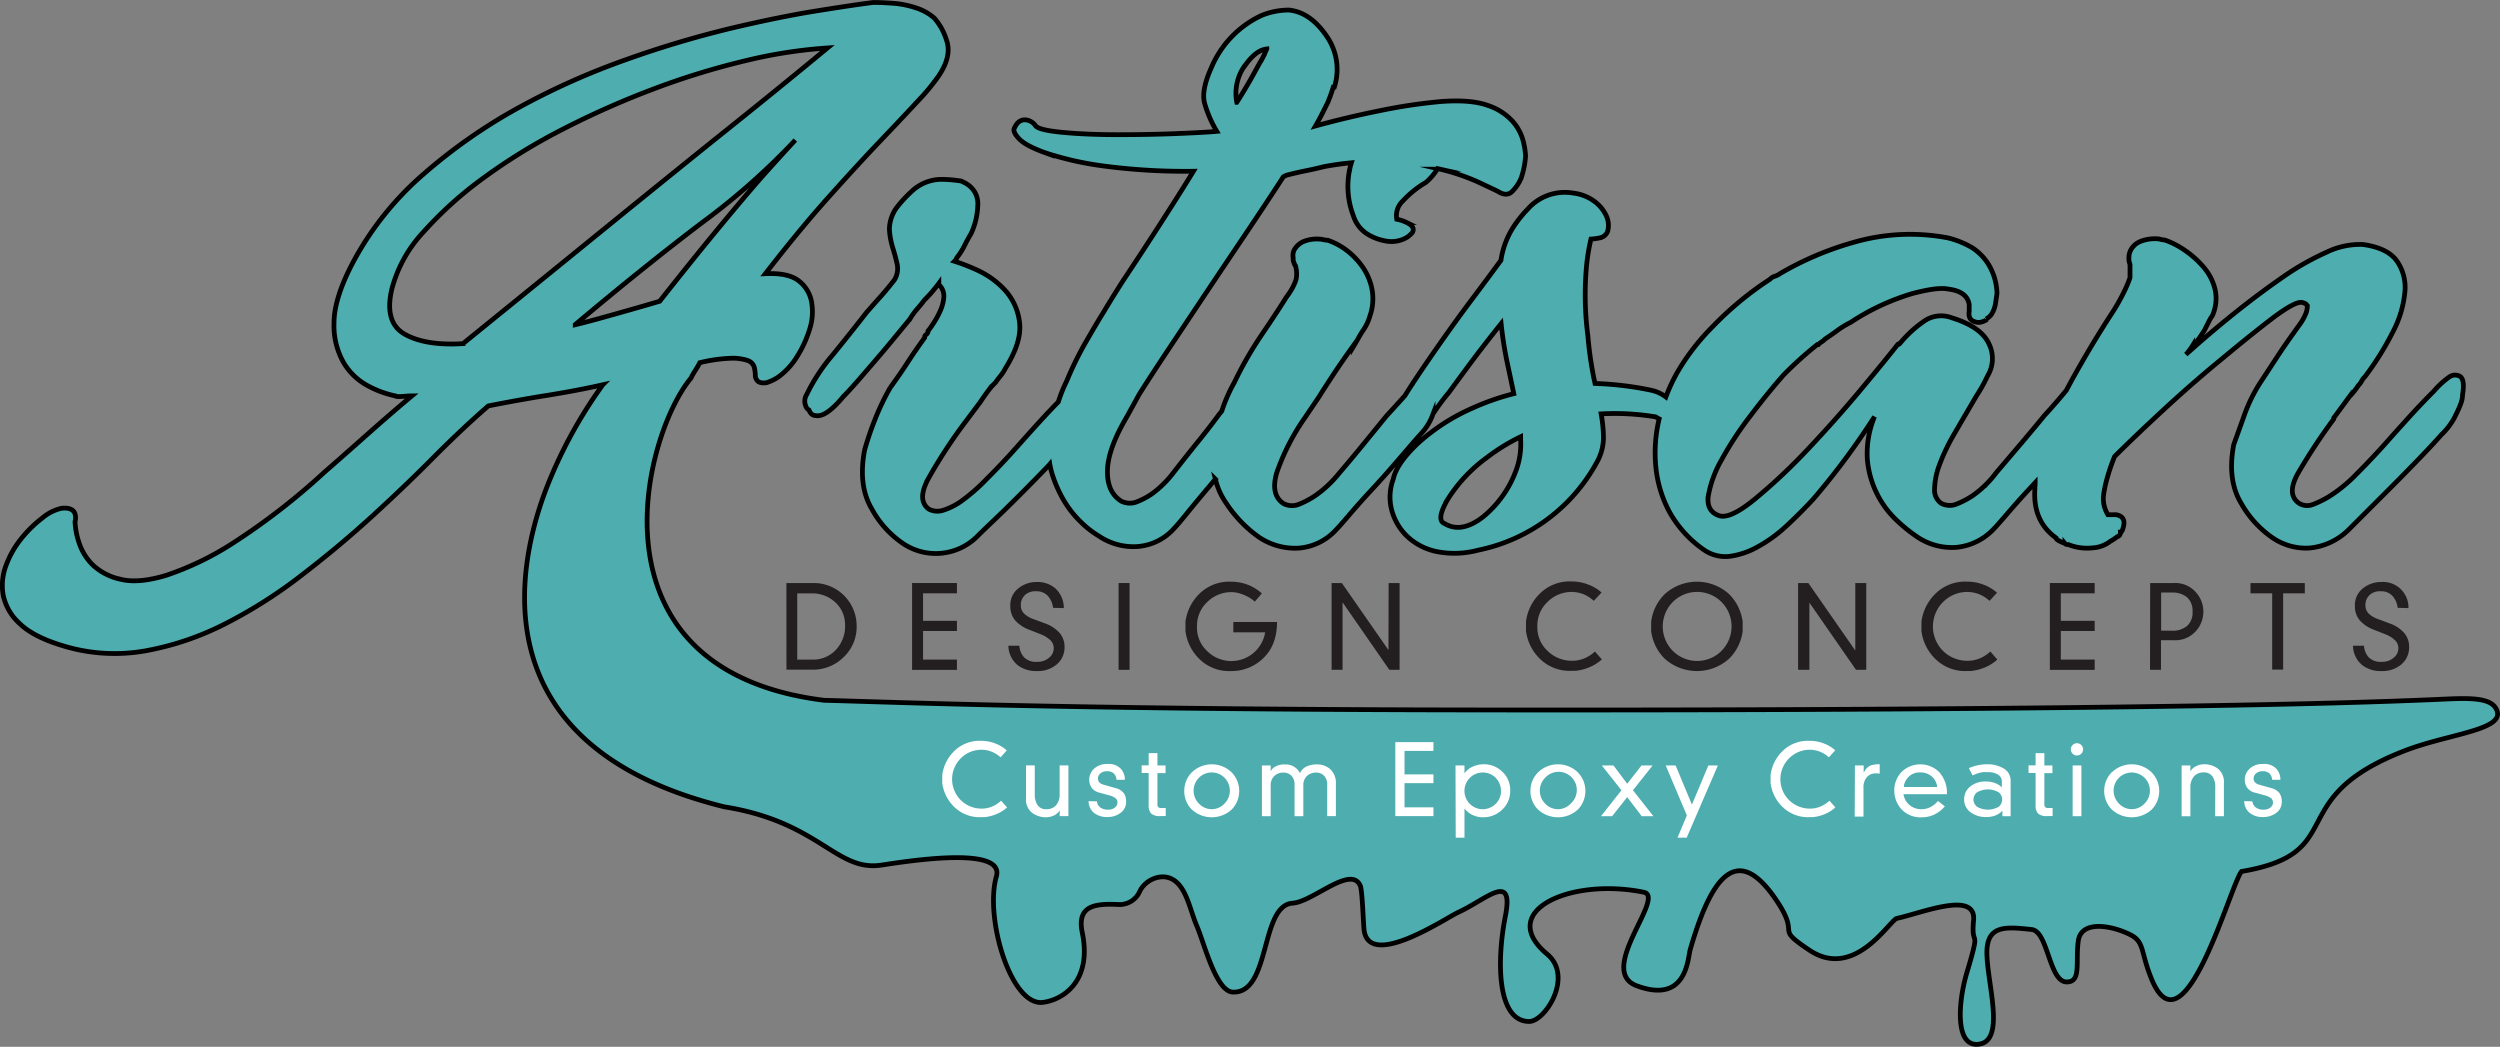 <?xml version="1.0" encoding="UTF-8"?>
<svg xmlns="http://www.w3.org/2000/svg" id="Layer_1" data-name="Layer 1" viewBox="0 0 524.54 219.63">
  <rect x="0" y="0" width="524.54" height="219.63" fill="#808080" stroke="none"/>
  <defs>
    <style>.cls-1{fill:#231f20;}.cls-2{fill:#4eadaf;}.cls-3{fill:none;stroke:#000;stroke-miterlimit:10;}.cls-4{fill:#fff;}</style>
  </defs>
  <title>ADC_-_Logo_Design (10)</title>
  <g id="design_concepts" data-name="design concepts">
    <path class="cls-1" d="M262.73,362.94h6a9,9,0,0,1,8.74,9,8.73,8.73,0,0,1-2.72,6.54,9.12,9.12,0,0,1-6.6,2.64h-5.41ZM268.12,379a6.47,6.47,0,0,0,5-2.06,7.15,7.15,0,0,0,1.92-5.08,6.35,6.35,0,0,0-2-4.83,7.11,7.11,0,0,0-5-1.92H265V379Z" transform="translate(-97.73 -240.61)"></path>
    <path class="cls-1" d="M289.1,362.94h9.41v2.16H291.4v5.77h7.11V373H291.4v6h7.11v2.16H289.1Z" transform="translate(-97.73 -240.61)"></path>
    <path class="cls-1" d="M318.68,368.14a4.51,4.51,0,0,0-1.14-2.55,3.16,3.16,0,0,0-2.36-.92,3.25,3.25,0,0,0-2.25.66,3,3,0,0,0-.93,1.45,3,3,0,0,0-.08.43c0,.14,0,.28,0,.4a2.39,2.39,0,0,0,.66,1.72,5.33,5.33,0,0,0,2,1.18l2.3.86a7.49,7.49,0,0,1,3.21,2.08,4.48,4.48,0,0,1,1,2.91,4.64,4.64,0,0,1-1.61,3.63,6.14,6.14,0,0,1-4.24,1.42,6.28,6.28,0,0,1-4.09-1.32,5.47,5.47,0,0,1-1.85-4h2.3a4.13,4.13,0,0,0,1,2.44,3.54,3.54,0,0,0,2.76.94,3.63,3.63,0,0,0,2.46-.84,2.56,2.56,0,0,0,1-2,2.31,2.31,0,0,0-.79-1.77,6.47,6.47,0,0,0-2-1.2l-2.32-.91a7.27,7.27,0,0,1-3-2,4.55,4.55,0,0,1-1-3,4.45,4.45,0,0,1,1.68-3.69,6.06,6.06,0,0,1,3.93-1.34,5.72,5.72,0,0,1,3.85,1.35,5.63,5.63,0,0,1,1.77,4.13Z" transform="translate(-97.73 -240.61)"></path>
    <path class="cls-1" d="M332.43,362.94h2.3v18.21h-2.3Z" transform="translate(-97.73 -240.61)"></path>
    <path class="cls-1" d="M356.5,371.11h9.17c0,3.28-1,5.81-2.89,7.61a9.54,9.54,0,0,1-6.71,2.69,8.89,8.89,0,0,1-6.77-2.61,9.91,9.91,0,0,1-2.84-5.77,4,4,0,0,1,0-.49c0-.17,0-.33,0-.49s0-.33,0-.5a4,4,0,0,1,0-.49,10,10,0,0,1,2.84-5.78,8.86,8.86,0,0,1,6.77-2.62,10.11,10.11,0,0,1,3.21.54,9.65,9.65,0,0,1,3.2,1.92L361,366.85a6.36,6.36,0,0,0-1.4-1,7.94,7.94,0,0,0-1.54-.66,6.32,6.32,0,0,0-1-.25,5.78,5.78,0,0,0-1-.09,7.13,7.13,0,0,0-5,2.05,6.79,6.79,0,0,0-2.18,5.19,6.69,6.69,0,0,0,2.21,5.2,7.19,7.19,0,0,0,12.09-4H356.5Z" transform="translate(-97.73 -240.61)"></path>
    <path class="cls-1" d="M389.09,362.94h2.3v18.21h-2.15l-9.77-14.09h-.05v14.09h-2.3V362.94h2.15L389.05,377h0Z" transform="translate(-97.73 -240.61)"></path>
    <path class="cls-1" d="M432.13,366.68A7.11,7.11,0,0,0,430,365.3a6.82,6.82,0,0,0-2.53-.49,7.15,7.15,0,0,0-5,2.05,6.82,6.82,0,0,0-2.18,5.19,6.7,6.7,0,0,0,2.22,5.2,7.2,7.2,0,0,0,5,2,6.69,6.69,0,0,0,2.71-.53,7.84,7.84,0,0,0,2.15-1.41l1.46,1.65a9,9,0,0,1-2.55,1.62,10.07,10.07,0,0,1-3,.78h-.77a8.9,8.9,0,0,1-6.77-2.61,9.83,9.83,0,0,1-2.83-5.77c0-.16,0-.33,0-.49s0-.33,0-.49,0-.33,0-.5,0-.33,0-.49a9.92,9.92,0,0,1,2.83-5.78,8.87,8.87,0,0,1,6.77-2.62,9.36,9.36,0,0,1,3.48.66,8.72,8.72,0,0,1,2.77,1.66Z" transform="translate(-97.73 -240.61)"></path>
    <path class="cls-1" d="M444.17,371.55c0-.16,0-.33,0-.49a9.92,9.92,0,0,1,2.83-5.78,10.06,10.06,0,0,1,13.54,0,10,10,0,0,1,2.83,5.78c0,.16,0,.33,0,.49s0,.34,0,.5,0,.32,0,.49,0,.33,0,.49a9.89,9.89,0,0,1-2.83,5.77,10.09,10.09,0,0,1-13.54,0,9.83,9.83,0,0,1-2.83-5.77c0-.16,0-.33,0-.49s0-.33,0-.49S444.16,371.72,444.17,371.55Zm4.65,5.73a7.23,7.23,0,0,0,10,0,7.28,7.28,0,0,0,0-10.47,7.23,7.23,0,0,0-10,0,7.28,7.28,0,0,0,0,10.47Z" transform="translate(-97.73 -240.61)"></path>
    <path class="cls-1" d="M487,362.94h2.3v18.21h-2.15l-9.78-14.09h0v14.09H475V362.94h2.15L486.93,377H487Z" transform="translate(-97.73 -240.61)"></path>
    <path class="cls-1" d="M515.17,366.68A7.16,7.16,0,0,0,513,365.3a6.73,6.73,0,0,0-2.52-.49,7.15,7.15,0,0,0-5,2.05,7.25,7.25,0,0,0,0,10.39,7.22,7.22,0,0,0,5,2,6.64,6.64,0,0,0,2.7-.53,7.74,7.74,0,0,0,2.16-1.41L516.8,379a9,9,0,0,1-2.55,1.62,10.06,10.06,0,0,1-3,.78h-.76a8.89,8.89,0,0,1-6.77-2.61,9.91,9.91,0,0,1-2.84-5.77l0-.49c0-.17,0-.33,0-.49s0-.33,0-.5l0-.49a10,10,0,0,1,2.84-5.78,8.86,8.86,0,0,1,6.77-2.62,9.36,9.36,0,0,1,3.48.66,8.83,8.83,0,0,1,2.77,1.66Z" transform="translate(-97.73 -240.61)"></path>
    <path class="cls-1" d="M527.82,362.94h9.41v2.16h-7.11v5.77h7.11V373h-7.11v6h7.11v2.16h-9.41Z" transform="translate(-97.73 -240.61)"></path>
    <path class="cls-1" d="M548.87,362.94h5a5.72,5.72,0,0,1,4.53,1.87,6.07,6.07,0,0,1,0,8.28,5.74,5.74,0,0,1-4.53,1.85h-2.73v6.21h-2.3Zm4.55,10a4.68,4.68,0,0,0,3.2-1,3.75,3.75,0,0,0,1.14-3,3.79,3.79,0,0,0-1.14-3,4.68,4.68,0,0,0-3.2-1h-2.25v8Z" transform="translate(-97.73 -240.61)"></path>
    <path class="cls-1" d="M574.47,365.1h-4.55v-2.16h11.4v2.16h-4.55v16h-2.3Z" transform="translate(-97.73 -240.61)"></path>
    <path class="cls-1" d="M600.8,368.14a4.51,4.51,0,0,0-1.14-2.55,3.17,3.17,0,0,0-2.36-.92,3.25,3.25,0,0,0-2.25.66,3.11,3.11,0,0,0-.94,1.45c0,.14-.05.28-.07.43s0,.28,0,.4a2.39,2.39,0,0,0,.66,1.72,5.33,5.33,0,0,0,2,1.18l2.3.86a7.39,7.39,0,0,1,3.2,2.08,4.43,4.43,0,0,1,1,2.91,4.64,4.64,0,0,1-1.6,3.63,6.14,6.14,0,0,1-4.24,1.42,6.28,6.28,0,0,1-4.09-1.32,5.44,5.44,0,0,1-1.85-4h2.3a4.18,4.18,0,0,0,1,2.44,3.57,3.57,0,0,0,2.77.94,3.63,3.63,0,0,0,2.46-.84,2.59,2.59,0,0,0,1-2,2.29,2.29,0,0,0-.8-1.77,6.31,6.31,0,0,0-2-1.2l-2.32-.91a7.31,7.31,0,0,1-3-2,4.54,4.54,0,0,1-1-3,4.47,4.47,0,0,1,1.67-3.69,6.08,6.08,0,0,1,3.93-1.34,5.33,5.33,0,0,1,5.63,5.48Z" transform="translate(-97.73 -240.61)"></path>
  </g>
  <path id="rtistan_Outline_FINAL" data-name="rtistan Outline FINAL" class="cls-2" d="M613.86,319.57a2.07,2.07,0,0,0-2.21.12,18.1,18.1,0,0,0-3.27,3c-1.55,1.55-3.19,3.26-4.9,5.13q-2.33,2.56-5.13,5.71c-1.86,2.1-3.89,4.24-6.06,6.42a31.27,31.27,0,0,1-5.6,4.66,20.58,20.58,0,0,1-3.73,1.87,3.26,3.26,0,0,1-2.8-.24q-2.8-1.86-.23-6.41a126.13,126.13,0,0,1,7.46-11.31v-.23l3.27-4.44a12.36,12.36,0,0,0,.93-1.05,15.76,15.76,0,0,0,.93-1.28,3.78,3.78,0,0,0,.7-.93,3.54,3.54,0,0,1,.7-.93,61.07,61.07,0,0,0,5.83-9.33,22.38,22.38,0,0,0,2.57-8.52,9.7,9.7,0,0,0-1.75-6.53c-1.32-1.78-3.7-2.91-7.11-3.38h-.24a16.09,16.09,0,0,0-7.34,1.63,55.44,55.44,0,0,0-9.22,5.25c-3.26,2.26-6.65,4.78-10.14,7.58s-6.88,5.68-10.15,8.63a13.39,13.39,0,0,0,1.4-1.87v.24c.62-.78,1.13-1.44,1.52-2s.73-1.05,1-1.52l.82-1.63a10.62,10.62,0,0,1,.82-1.4,8.75,8.75,0,0,0,.58-5.37,11.09,11.09,0,0,0-2.33-4.66,19.74,19.74,0,0,0-4-3.62,17.31,17.31,0,0,0-4.31-2.21,2.57,2.57,0,0,1-.82-.12,2.47,2.47,0,0,0-.81-.12,8.06,8.06,0,0,0-3.5.59,4,4,0,0,0-1.63,1.28,3.38,3.38,0,0,0-.7,2.1,3.19,3.19,0,0,0,.23,1.4v2.8a27.2,27.2,0,0,1-1.4,3.26,42.34,42.34,0,0,1-2.1,3.73q-4.44,6.78-8.63,14.35c-.42.76-.82,1.52-1.22,2.27-1.38,1.7-2.92,3.46-4.61,5.31q-2.1,2.56-4.67,5.6c-1.71,2-3.49,4.12-5.36,6.29a22,22,0,0,1-5,4.9,18.23,18.23,0,0,1-3.62,1.87,3.89,3.89,0,0,1-3-.24,3.38,3.38,0,0,1-1.4-3,15.17,15.17,0,0,1,1-5,40.24,40.24,0,0,1,2.91-6.18c1.25-2.18,4.9-8.4,4.9-8.4a31.39,31.39,0,0,0,1.64-2.8l.7-1.4a7,7,0,0,0,.23-6.76q-1.64-3.49-7.7-5.37a6.29,6.29,0,0,0-6.06.82,24.72,24.72,0,0,0-4.9,4.55c-.16,0-.23,0-.23.11s-.08.12-.24.12q-2.56,3.27-7.81,9.56t-11,12.37a120.29,120.29,0,0,1-11,10.37q-5.24,4.32-7.58,3.62-2.79-.93-2.33-4.2a23.66,23.66,0,0,1,2.8-7.58,71.48,71.48,0,0,1,5.95-9.09q3.62-4.79,7.11-8.75a79.17,79.17,0,0,1,7-6.3h.23a3.51,3.51,0,0,1,.7-.58,3.24,3.24,0,0,0,.7-.58c.93-.62,1.83-1.25,2.68-1.87a18.53,18.53,0,0,1,2.69-1.63A48.83,48.83,0,0,1,499,302.19q5.37-1.4,7.47-.93,4,.47,4.43,3.26v1.4q-.24,1.63.93,2.1a2.54,2.54,0,0,0,1.17.24,3.67,3.67,0,0,0,1.4-.47v-.23a3,3,0,0,0,1.4-1.4,6,6,0,0,0,.58-1.64c.08-.46.19-1.24.35-2.33a12.47,12.47,0,0,0-1.75-6.06,11.36,11.36,0,0,0-3.38-3.5,19.09,19.09,0,0,0-5.13-2.1,42.49,42.49,0,0,0-19.83.93A65.78,65.78,0,0,0,471.24,298a4,4,0,0,1-1.17.59,2.07,2.07,0,0,0-.93.58l-1.4.93a69.32,69.32,0,0,0-10.84,9.22,46.88,46.88,0,0,0-7.12,9.21,35.55,35.55,0,0,0-2.52,5.37,7.9,7.9,0,0,0-3.08-1.41,67.58,67.58,0,0,0-11.79-1.42c-.07-.34-.14-.67-.22-1a78.6,78.6,0,0,1-1.28-9,66.85,66.85,0,0,1-.35-13.88,42.36,42.36,0,0,1,1-6.42,11.27,11.27,0,0,0,1.75-.23,2.19,2.19,0,0,0,1.75-1.4,4.75,4.75,0,0,0-.35-3.38,7.86,7.86,0,0,0-2.57-3,9.27,9.27,0,0,0-4.31-1.64,10.38,10.38,0,0,0-9.56,3.39,24.54,24.54,0,0,0-3.27,4.19,17.84,17.84,0,0,0-2.33,6.53c-1.72,2.34-3.73,5.06-6.07,8.17s-4.58,6.22-6.76,9.33-4.16,6-5.95,8.74c-.5.77-.95,1.48-1.36,2.15q-1.79,2-3.88,4.27L384,333.56q-2.56,3.15-5.36,6.42a23.78,23.78,0,0,1-5,4.66,18.2,18.2,0,0,1-3.61,1.87,3.92,3.92,0,0,1-3-.24c-1.86-1.24-2.33-3.41-1.4-6.53a46.88,46.88,0,0,1,5.84-11.42l3-4.44c.77-1.24,1.78-2.8,3-4.66s2.64-3.89,4.2-6.07v.24c.47-.78.85-1.44,1.16-2s.62-1.05.94-1.52a10.13,10.13,0,0,0,1.4-3,10.76,10.76,0,0,0,.46-5.37,12.28,12.28,0,0,0-1.86-4.66,15.53,15.53,0,0,0-3.38-3.62,14,14,0,0,0-4.09-2.21,3.71,3.71,0,0,1-.93-.12,3.71,3.71,0,0,0-.93-.12,7.27,7.27,0,0,0-3.38.59,4.24,4.24,0,0,0-1.52,1.28,2.53,2.53,0,0,0-.47,2.1,1.78,1.78,0,0,0,.24,1.16.64.64,0,0,0,.23.47,6,6,0,0,1,.23,2.1,4,4,0,0,1-.23,1.17,12.88,12.88,0,0,1-1.87,3.26q-1.86,3-5.13,7.82a77,77,0,0,0-5.83,10.14,32.91,32.91,0,0,0-2.63,6l-.63.78q-1.87,2.56-4.32,5.59t-5,6.3a22.12,22.12,0,0,1-4.67,4.67A15.58,15.58,0,0,1,336,346a4.09,4.09,0,0,1-3-.23q-3-1.86-2.91-6.42t4.08-11.31l2.56-4.66q1.88-3,5.37-8.28l7.69-11.55q4.2-6.3,8.75-13.06T367,277.7a4,4,0,0,1,1.17-.46c1.24-.31,2.45-.59,3.62-.82s2.36-.5,3.61-.82q3-.57,5.87-.84c-.1.32-.2.64-.27,1a17.29,17.29,0,0,0,.7,10.15,7,7,0,0,0,2.8,3.73,10.56,10.56,0,0,0,3.85,1.51,6.38,6.38,0,0,0,3.49-.23,4.86,4.86,0,0,0,2.22-1.52c.47-.77.08-1.47-1.17-2.09a8.1,8.1,0,0,0-2.1-.7,4.2,4.2,0,0,1,1.29-3.85,20.86,20.86,0,0,1,4.78-3.85,11.2,11.2,0,0,0,2.49-2.92l.54.12a43.94,43.94,0,0,1,7.7,2.57q3,1.39,4.43,2.09,1.86,1.17,3,0a8.71,8.71,0,0,0,1.87-2.79,18.14,18.14,0,0,0,.93-4.67,16.14,16.14,0,0,0-.47-3,10.08,10.08,0,0,0-2.21-4.2,12.14,12.14,0,0,0-5.25-3.38c-2.33-.85-5.6-1.13-9.8-.82a113,113,0,0,0-12.59,1.87q-7,1.4-13.76,3.26c.62-1.08,1.12-2,1.51-2.8l1.05-2.09a32.81,32.81,0,0,0,1.17-3.27h.23A12.21,12.21,0,0,0,376,248.08q-3.37-4.89-7.81-5.36a15.16,15.16,0,0,0-5.83,1.16,21.09,21.09,0,0,0-10.5,11c-1.4,3.11-1.86,5.56-1.4,7.34a24.9,24.9,0,0,0,2.57,5.95c-1.71.16-4.55.31-8.51.47s-8.05.23-12.25.23-8-.15-11.43-.47-5.36-.77-5.83-1.4a2.89,2.89,0,0,0-1.63-1.16c-1.24-.31-2.18.23-2.8,1.63q-.46.71.93,2.22c.94,1,2.8,2,5.6,3a66.19,66.19,0,0,0,11.66,2.68,129.63,129.63,0,0,0,19.36,1.17q-2.56,4.2-6.76,10.73t-7.93,12.12c-1.4,2.18-2.8,4.43-4.2,6.77-1.25,2-2.57,4.28-4,6.76a72.82,72.82,0,0,0-3.73,7.7,30,30,0,0,0-1.73,4.32q-1.86,1.89-3.86,4.08-2.34,2.57-5.13,5.71t-6.07,6.41a39.08,39.08,0,0,1-5.36,4.67,13.89,13.89,0,0,1-3.74,1.86,3.86,3.86,0,0,1-3-.23q-2.56-1.86-.11-6.41a106.47,106.47,0,0,1,7.34-11.32l3.5-4.66c.62-.93,1.17-1.71,1.63-2.33a13.5,13.5,0,0,1,1.64-1.87c.31-.46.66-.93,1.05-1.4a9.15,9.15,0,0,0,1.05-1.63q3.49-5.6,2.91-9.68a12,12,0,0,0-3.15-6.76,18.08,18.08,0,0,0-5.71-4.09,41,41,0,0,0-4.78-1.86c.31-.31.46-.54.46-.7a14.62,14.62,0,0,0,1.64-2.57c.46-.93.93-1.78,1.4-2.56a15.34,15.34,0,0,0,1.4-6,4.79,4.79,0,0,0-1.87-4.08,5.4,5.4,0,0,0-1.17-.7l-.46-.23a29.93,29.93,0,0,0-4.09-.35,9.16,9.16,0,0,0-5.94,2.21,26.58,26.58,0,0,0-3.5,3.73,7.89,7.89,0,0,0-1.52,4.55,16,16,0,0,0,.7,3.85c.39,1.25.7,2.41.94,3.5a4.52,4.52,0,0,1-.59,3.26q-1.64,2.1-2.8,3.39t-3,3.38q-4,5.13-7.35,9.21a38.11,38.11,0,0,0-5.24,8.05,2.56,2.56,0,0,0-.24,2.33,1.49,1.49,0,0,0,.7.93c.32.78.78,1.17,1.4,1.17,1.4.31,3.35-1,5.83-4,.62-.62,1.64-1.71,3-3.26,1.08-1.24,2.52-2.92,4.31-5s4-4.78,6.65-8a14.1,14.1,0,0,1,1.51-2.1c.55-.62,1.05-1.24,1.52-1.87.62-.62,1.17-1.2,1.63-1.75s.94-1.12,1.4-1.75v.24a3.29,3.29,0,0,1,1.05,2.68,8.79,8.79,0,0,1-.82,3,16.83,16.83,0,0,1-1.51,2.68,15.82,15.82,0,0,1-1,1.4v.24a1.27,1.27,0,0,1-.47.58c-.15.08-.23.27-.23.58-1.25,1.72-2.45,3.46-3.61,5.25s-2.38,3.54-3.62,5.25a51.14,51.14,0,0,0-3.27,6.88,63.68,63.68,0,0,0-2.09,6.18q-1.41,7.47,1.51,12.36a20.57,20.57,0,0,0,6.18,7,12.32,12.32,0,0,0,16.1-1.4q.69-.71,3.26-3.15t5.6-5.48q3-3,6.06-6.18L318,338a16.12,16.12,0,0,0,.58,2.35,26.44,26.44,0,0,0,2.56,5.59,21.34,21.34,0,0,0,3.5,4.32,19.42,19.42,0,0,0,3.62,2.8,12.94,12.94,0,0,0,8.28,2.21,11.41,11.41,0,0,0,7.58-3.84c.46-.47,1.36-1.52,2.68-3.15s2.83-3.46,4.55-5.48c.46-.55.92-1.11,1.39-1.66a14.91,14.91,0,0,0,2.34,5.15,26.55,26.55,0,0,0,6.76,7,13.58,13.58,0,0,0,8.28,2.33,11.77,11.77,0,0,0,7.82-3.73c.46-.46,1.4-1.51,2.8-3.15s3-3.45,4.89-5.48,3.73-4.12,5.6-6.3,3.42-4,4.67-5.36a12,12,0,0,0,2.21-3.38l.3-.78a45.32,45.32,0,0,1,3.31-4.47c1.25-1.71,2.76-3.77,4.55-6.18s3.93-5.17,6.42-8.28a79.71,79.71,0,0,0,1.4,8.75c.44,2.05.85,4,1.26,5.95a52.08,52.08,0,0,0-8.61,3,42.12,42.12,0,0,0-11.55,7.46q-4.43,4.2-5.13,7.46a10.81,10.81,0,0,0-.35,6.42,11.89,11.89,0,0,0,3.15,5.48,12.78,12.78,0,0,0,6.07,3.26,19.17,19.17,0,0,0,8.86-.23A36.68,36.68,0,0,0,433,337.18a10.52,10.52,0,0,0,1.16-4.78,28.72,28.72,0,0,0-.49-4.95,52.26,52.26,0,0,1,11.46.63,6.71,6.71,0,0,0,.72.42,30.33,30.33,0,0,0-.72,9.84A25,25,0,0,0,448,348a23.72,23.72,0,0,0,7.35,8.05,7.87,7.87,0,0,0,5.36,1.28,16.6,16.6,0,0,0,5.83-2,29.78,29.78,0,0,0,5.95-4.31q2.91-2.69,5.72-5.72a155.88,155.88,0,0,0,12.82-17.26,20.19,20.19,0,0,0-1.51,8.86,19.86,19.86,0,0,0,2,7.24,19.56,19.56,0,0,0,4,5.48,32.77,32.77,0,0,0,4.43,3.61,13,13,0,0,0,8.28,2.22,12.34,12.34,0,0,0,7.81-3.85c.47-.47,1.4-1.52,2.8-3.15s3-3.46,4.9-5.48l1-1.09c0,.45-.06.9-.06,1.32q-.46,6.76,4.43,10.26c0,.32.63.7,1.87,1.17a.64.64,0,0,0,.46.23h.24a10.54,10.54,0,0,0,5.13.7,6.67,6.67,0,0,0,3.73-1.4,9.19,9.19,0,0,0,1.4-.93.9.9,0,0,0,.7-.93.21.21,0,0,0,.23-.23.67.67,0,0,0,.24-.47q.93-2.56-1.4-3H540a6.49,6.49,0,0,1-.93-4,26.35,26.35,0,0,1,.93-4.2,40.64,40.64,0,0,1,1.4-4q4.2-4.2,10.38-9.91T564,315.84q6-5,10.61-8.52c3.11-2.33,5.13-3.41,6.07-3.26.77.16,1.16.46,1.16.93a4.5,4.5,0,0,1-.46,1.75,10.41,10.41,0,0,1-1.17,2c-.47.63-.86,1.17-1.17,1.64q-1.86,2.56-3.61,5.24T572,320.85a33,33,0,0,0-3.38,6.88q-1.29,3.61-2.22,6.18Q565,341.38,568,346.27a21.62,21.62,0,0,0,6.3,7,12.43,12.43,0,0,0,7.93,2.33,13.43,13.43,0,0,0,8.16-3.73l3.15-3.15,5.48-5.48q3-3,6.07-6.18t4.89-5.25a14.13,14.13,0,0,0,2.69-3.49c.54-1.09,1-2,1.28-2.8a5.78,5.78,0,0,0,.47-2.1C614.76,321.24,614.56,320,613.86,319.57Zm-255-65.07c1.55-2.26,3.11-3.46,4.67-3.62a10.54,10.54,0,0,0-.47,1.05,15.46,15.46,0,0,1-.93,1.75c-.47.78-1,1.83-1.75,3.15s-1.75,3.07-3.15,5.25A10,10,0,0,1,358.82,254.5ZM416,338.81a22.68,22.68,0,0,1-7.11,10.26q-4.55,3.51-8.05,1.4c-1.24-.46-1.05-2.13.59-5a31.77,31.77,0,0,1,8.28-8.87,40.74,40.74,0,0,1,7.07-4.35c0,.2,0,.42,0,.62A15.74,15.74,0,0,1,416,338.81Z" transform="translate(-97.73 -240.61)"></path>
  <path id="rtistan_Outline_FINAL-2" data-name="rtistan Outline FINAL" class="cls-3" d="M613.86,319.57a2.07,2.07,0,0,0-2.21.12,18.1,18.1,0,0,0-3.27,3c-1.55,1.55-3.19,3.26-4.9,5.13q-2.33,2.56-5.13,5.71c-1.86,2.1-3.89,4.24-6.06,6.42a31.27,31.27,0,0,1-5.6,4.66,20.58,20.58,0,0,1-3.73,1.87,3.26,3.26,0,0,1-2.8-.24q-2.8-1.86-.23-6.41a126.13,126.13,0,0,1,7.46-11.31v-.23l3.27-4.44a12.36,12.36,0,0,0,.93-1.05,15.76,15.76,0,0,0,.93-1.28,3.78,3.78,0,0,0,.7-.93,3.54,3.54,0,0,1,.7-.93,61.07,61.07,0,0,0,5.83-9.33,22.38,22.38,0,0,0,2.57-8.52,9.7,9.7,0,0,0-1.75-6.53c-1.32-1.78-3.7-2.91-7.11-3.38h-.24a16.09,16.09,0,0,0-7.34,1.63,55.44,55.44,0,0,0-9.22,5.25c-3.26,2.26-6.65,4.78-10.14,7.58s-6.88,5.68-10.15,8.63a13.39,13.39,0,0,0,1.4-1.87v.24c.62-.78,1.13-1.44,1.52-2s.73-1.05,1-1.52l.82-1.63a10.62,10.62,0,0,1,.82-1.4,8.75,8.75,0,0,0,.58-5.37,11.09,11.09,0,0,0-2.33-4.66,19.74,19.74,0,0,0-4-3.62,17.31,17.31,0,0,0-4.31-2.21,2.57,2.57,0,0,1-.82-.12,2.47,2.47,0,0,0-.81-.12,8.06,8.06,0,0,0-3.5.59,4,4,0,0,0-1.63,1.28,3.38,3.38,0,0,0-.7,2.1,3.19,3.19,0,0,0,.23,1.4v2.8a27.2,27.2,0,0,1-1.4,3.26,42.34,42.34,0,0,1-2.1,3.73q-4.44,6.78-8.63,14.35c-.42.76-.82,1.52-1.22,2.27-1.38,1.7-2.92,3.46-4.61,5.31q-2.1,2.56-4.67,5.6c-1.71,2-3.49,4.12-5.36,6.29a22,22,0,0,1-5,4.9,18.23,18.23,0,0,1-3.62,1.87,3.89,3.89,0,0,1-3-.24,3.38,3.38,0,0,1-1.4-3,15.17,15.17,0,0,1,1-5,40.24,40.24,0,0,1,2.91-6.18c1.25-2.18,4.9-8.4,4.9-8.4a31.39,31.39,0,0,0,1.64-2.8l.7-1.4a7,7,0,0,0,.23-6.76q-1.64-3.49-7.7-5.37a6.29,6.29,0,0,0-6.06.82,24.72,24.72,0,0,0-4.9,4.55c-.16,0-.23,0-.23.11s-.08.12-.24.12q-2.56,3.27-7.81,9.56t-11,12.37a120.29,120.29,0,0,1-11,10.37q-5.24,4.32-7.58,3.62-2.79-.93-2.33-4.2a23.66,23.66,0,0,1,2.8-7.58,71.48,71.48,0,0,1,5.95-9.09q3.62-4.79,7.11-8.75a79.17,79.17,0,0,1,7-6.3h.23a3.51,3.51,0,0,1,.7-.58,3.24,3.24,0,0,0,.7-.58c.93-.62,1.83-1.25,2.68-1.87a18.53,18.53,0,0,1,2.69-1.63A48.83,48.83,0,0,1,499,302.19q5.37-1.4,7.47-.93,4,.47,4.43,3.26v1.4q-.24,1.63.93,2.1a2.54,2.54,0,0,0,1.17.24,3.67,3.67,0,0,0,1.4-.47v-.23a3,3,0,0,0,1.4-1.4,6,6,0,0,0,.58-1.64c.08-.46.19-1.24.35-2.33a12.47,12.47,0,0,0-1.75-6.06,11.36,11.36,0,0,0-3.38-3.5,19.09,19.09,0,0,0-5.13-2.1,42.49,42.49,0,0,0-19.83.93A65.78,65.78,0,0,0,471.24,298a4,4,0,0,1-1.17.59,2.07,2.07,0,0,0-.93.58l-1.4.93a69.32,69.32,0,0,0-10.84,9.22,46.88,46.88,0,0,0-7.12,9.21,35.55,35.55,0,0,0-2.52,5.37,7.9,7.9,0,0,0-3.08-1.41,67.58,67.58,0,0,0-11.79-1.42c-.07-.34-.14-.67-.22-1a78.6,78.6,0,0,1-1.28-9,66.85,66.85,0,0,1-.35-13.88,42.36,42.36,0,0,1,1-6.42,11.27,11.27,0,0,0,1.75-.23,2.19,2.19,0,0,0,1.75-1.4,4.75,4.75,0,0,0-.35-3.38,7.86,7.86,0,0,0-2.57-3,9.27,9.27,0,0,0-4.31-1.64,10.38,10.38,0,0,0-9.56,3.39,24.54,24.54,0,0,0-3.27,4.19,17.84,17.84,0,0,0-2.33,6.53c-1.72,2.34-3.73,5.06-6.07,8.17s-4.58,6.22-6.76,9.33-4.16,6-5.95,8.74c-.5.77-.95,1.48-1.36,2.15q-1.79,2-3.88,4.27L384,333.56q-2.56,3.15-5.36,6.42a23.78,23.78,0,0,1-5,4.66,18.2,18.2,0,0,1-3.61,1.87,3.92,3.92,0,0,1-3-.24c-1.86-1.24-2.33-3.41-1.4-6.53a46.88,46.88,0,0,1,5.84-11.42l3-4.44c.77-1.24,1.78-2.8,3-4.66s2.64-3.89,4.2-6.07v.24c.47-.78.85-1.44,1.16-2s.62-1.05.94-1.52a10.13,10.13,0,0,0,1.4-3,10.76,10.76,0,0,0,.46-5.37,12.28,12.28,0,0,0-1.86-4.66,15.53,15.53,0,0,0-3.38-3.62,14,14,0,0,0-4.09-2.21,3.71,3.71,0,0,1-.93-.12,3.71,3.71,0,0,0-.93-.12,7.27,7.27,0,0,0-3.38.59,4.24,4.24,0,0,0-1.52,1.28,2.53,2.53,0,0,0-.47,2.1,1.78,1.78,0,0,0,.24,1.16.64.64,0,0,0,.23.47,6,6,0,0,1,.23,2.1,4,4,0,0,1-.23,1.17,12.88,12.88,0,0,1-1.87,3.26q-1.86,3-5.13,7.82a77,77,0,0,0-5.83,10.14,32.91,32.91,0,0,0-2.63,6l-.63.78q-1.87,2.56-4.32,5.59t-5,6.3a22.12,22.12,0,0,1-4.67,4.67A15.58,15.58,0,0,1,336,346a4.09,4.09,0,0,1-3-.23q-3-1.86-2.91-6.42t4.08-11.31l2.56-4.66q1.88-3,5.37-8.28l7.69-11.55q4.2-6.3,8.75-13.06T367,277.7a4,4,0,0,1,1.17-.46c1.24-.31,2.45-.59,3.62-.82s2.36-.5,3.61-.82q3-.57,5.87-.84c-.1.32-.2.64-.27,1a17.29,17.29,0,0,0,.7,10.15,7,7,0,0,0,2.8,3.73,10.56,10.56,0,0,0,3.85,1.51,6.38,6.38,0,0,0,3.49-.23,4.86,4.86,0,0,0,2.22-1.52c.47-.77.08-1.47-1.17-2.09a8.1,8.1,0,0,0-2.1-.7,4.2,4.2,0,0,1,1.29-3.85,20.86,20.86,0,0,1,4.78-3.85,11.2,11.2,0,0,0,2.49-2.92l.54.12a43.94,43.94,0,0,1,7.7,2.57q3,1.39,4.43,2.09,1.86,1.17,3,0a8.71,8.71,0,0,0,1.87-2.79,18.14,18.14,0,0,0,.93-4.67,16.14,16.14,0,0,0-.47-3,10.08,10.08,0,0,0-2.21-4.2,12.14,12.14,0,0,0-5.25-3.38c-2.33-.85-5.6-1.13-9.8-.82a113,113,0,0,0-12.59,1.87q-7,1.4-13.76,3.26c.62-1.08,1.12-2,1.51-2.8l1.05-2.09a32.81,32.81,0,0,0,1.17-3.27h.23A12.21,12.21,0,0,0,376,248.08q-3.37-4.89-7.81-5.36a15.16,15.16,0,0,0-5.83,1.16,21.09,21.09,0,0,0-10.5,11c-1.4,3.11-1.86,5.56-1.4,7.34a24.9,24.9,0,0,0,2.57,5.95c-1.71.16-4.55.31-8.51.47s-8.05.23-12.25.23-8-.15-11.43-.47-5.36-.77-5.83-1.4a2.89,2.89,0,0,0-1.63-1.16c-1.24-.31-2.18.23-2.8,1.63q-.46.71.93,2.22c.94,1,2.8,2,5.6,3a66.19,66.19,0,0,0,11.66,2.68,129.63,129.63,0,0,0,19.36,1.17q-2.56,4.2-6.76,10.73t-7.93,12.12c-1.4,2.18-2.8,4.43-4.2,6.77-1.25,2-2.57,4.28-4,6.76a72.82,72.82,0,0,0-3.73,7.7,30,30,0,0,0-1.73,4.32q-1.86,1.89-3.86,4.08-2.34,2.57-5.13,5.71t-6.07,6.41a39.08,39.08,0,0,1-5.36,4.67,13.89,13.89,0,0,1-3.74,1.86,3.86,3.86,0,0,1-3-.23q-2.56-1.86-.11-6.41a106.47,106.47,0,0,1,7.34-11.32l3.5-4.66c.62-.93,1.17-1.71,1.63-2.33a13.5,13.5,0,0,1,1.64-1.87c.31-.46.66-.93,1.05-1.4a9.15,9.15,0,0,0,1.05-1.63q3.49-5.6,2.91-9.68a12,12,0,0,0-3.15-6.76,18.08,18.08,0,0,0-5.71-4.09,41,41,0,0,0-4.78-1.86c.31-.31.46-.54.46-.7a14.62,14.62,0,0,0,1.64-2.57c.46-.93.93-1.78,1.4-2.56a15.34,15.34,0,0,0,1.4-6,4.79,4.79,0,0,0-1.87-4.08,5.4,5.4,0,0,0-1.17-.7l-.46-.23a29.93,29.93,0,0,0-4.09-.35,9.16,9.16,0,0,0-5.94,2.21,26.58,26.58,0,0,0-3.5,3.73,7.89,7.89,0,0,0-1.52,4.55,16,16,0,0,0,.7,3.85c.39,1.25.7,2.41.94,3.5a4.52,4.52,0,0,1-.59,3.26q-1.64,2.1-2.8,3.39t-3,3.38q-4,5.13-7.35,9.21a38.11,38.11,0,0,0-5.24,8.05,2.56,2.56,0,0,0-.24,2.33,1.49,1.49,0,0,0,.7.93c.32.78.78,1.17,1.4,1.17,1.4.31,3.35-1,5.83-4,.62-.62,1.64-1.71,3-3.26,1.08-1.24,2.52-2.92,4.31-5s4-4.78,6.65-8a14.1,14.1,0,0,1,1.51-2.1c.55-.62,1.05-1.24,1.52-1.87.62-.62,1.17-1.2,1.63-1.75s.94-1.12,1.4-1.75v.24a3.29,3.29,0,0,1,1.05,2.68,8.79,8.79,0,0,1-.82,3,16.83,16.83,0,0,1-1.51,2.68,15.82,15.82,0,0,1-1,1.4v.24a1.27,1.27,0,0,1-.47.58c-.15.08-.23.27-.23.58-1.25,1.72-2.45,3.46-3.61,5.25s-2.38,3.54-3.62,5.25a51.14,51.14,0,0,0-3.27,6.88,63.68,63.68,0,0,0-2.09,6.18q-1.41,7.47,1.51,12.36a20.57,20.57,0,0,0,6.18,7,12.32,12.32,0,0,0,16.1-1.4q.69-.71,3.26-3.15t5.6-5.48q3-3,6.06-6.18L318,338a16.12,16.12,0,0,0,.58,2.35,26.44,26.44,0,0,0,2.56,5.59,21.34,21.34,0,0,0,3.5,4.32,19.42,19.42,0,0,0,3.62,2.8,12.94,12.94,0,0,0,8.28,2.21,11.41,11.41,0,0,0,7.58-3.84c.46-.47,1.36-1.52,2.68-3.15s2.83-3.46,4.55-5.48c.46-.55.92-1.11,1.39-1.66a14.91,14.91,0,0,0,2.34,5.15,26.55,26.55,0,0,0,6.76,7,13.58,13.58,0,0,0,8.28,2.33,11.77,11.77,0,0,0,7.82-3.73c.46-.46,1.4-1.51,2.8-3.15s3-3.45,4.89-5.48,3.73-4.12,5.6-6.3,3.42-4,4.67-5.36a12,12,0,0,0,2.21-3.38l.3-.78a45.32,45.32,0,0,1,3.31-4.47c1.25-1.71,2.76-3.77,4.55-6.18s3.93-5.17,6.42-8.28a79.71,79.71,0,0,0,1.4,8.75c.44,2.05.85,4,1.26,5.95a52.08,52.08,0,0,0-8.61,3,42.12,42.12,0,0,0-11.55,7.46q-4.43,4.2-5.13,7.46a10.81,10.81,0,0,0-.35,6.42,11.89,11.89,0,0,0,3.15,5.48,12.78,12.78,0,0,0,6.07,3.26,19.17,19.17,0,0,0,8.86-.23A36.68,36.68,0,0,0,433,337.18a10.52,10.52,0,0,0,1.16-4.78,28.72,28.72,0,0,0-.49-4.95,52.26,52.26,0,0,1,11.46.63,6.71,6.71,0,0,0,.72.42,30.33,30.33,0,0,0-.72,9.84A25,25,0,0,0,448,348a23.72,23.72,0,0,0,7.35,8.05,7.87,7.87,0,0,0,5.36,1.28,16.6,16.6,0,0,0,5.83-2,29.78,29.78,0,0,0,5.95-4.31q2.91-2.69,5.72-5.72a155.88,155.88,0,0,0,12.82-17.26,20.19,20.19,0,0,0-1.51,8.86,19.86,19.86,0,0,0,2,7.24,19.56,19.56,0,0,0,4,5.48,32.77,32.77,0,0,0,4.43,3.61,13,13,0,0,0,8.28,2.22,12.34,12.34,0,0,0,7.81-3.85c.47-.47,1.4-1.52,2.8-3.15s3-3.46,4.9-5.48l1-1.09c0,.45-.06.9-.06,1.32q-.46,6.76,4.43,10.26c0,.32.63.7,1.87,1.17a.64.64,0,0,0,.46.23h.24a10.54,10.54,0,0,0,5.13.7,6.67,6.67,0,0,0,3.73-1.4,9.19,9.19,0,0,0,1.4-.93.9.9,0,0,0,.7-.93.21.21,0,0,0,.23-.23.67.67,0,0,0,.24-.47q.93-2.56-1.4-3H540a6.49,6.49,0,0,1-.93-4,26.35,26.35,0,0,1,.93-4.2,40.64,40.64,0,0,1,1.4-4q4.2-4.2,10.38-9.91T564,315.84q6-5,10.61-8.52c3.11-2.33,5.13-3.41,6.07-3.26.77.16,1.16.46,1.16.93a4.5,4.5,0,0,1-.46,1.75,10.41,10.41,0,0,1-1.17,2c-.47.63-.86,1.17-1.17,1.64q-1.86,2.56-3.61,5.24T572,320.85a33,33,0,0,0-3.38,6.88q-1.29,3.61-2.22,6.18Q565,341.38,568,346.27a21.62,21.62,0,0,0,6.3,7,12.43,12.43,0,0,0,7.93,2.33,13.43,13.43,0,0,0,8.16-3.73l3.15-3.15,5.48-5.48q3-3,6.07-6.18t4.89-5.25a14.13,14.13,0,0,0,2.69-3.49c.54-1.09,1-2,1.28-2.8a5.78,5.78,0,0,0,.47-2.1C614.76,321.24,614.56,320,613.86,319.57Zm-255-65.07c1.55-2.26,3.11-3.46,4.67-3.62a10.54,10.54,0,0,0-.47,1.05,15.46,15.46,0,0,1-.93,1.75c-.47.78-1,1.83-1.75,3.15s-1.75,3.07-3.15,5.25A10,10,0,0,1,358.82,254.5ZM416,338.81a22.68,22.68,0,0,1-7.11,10.26q-4.55,3.51-8.05,1.4c-1.24-.46-1.05-2.13.59-5a31.77,31.77,0,0,1,8.28-8.87,40.74,40.74,0,0,1,7.07-4.35c0,.2,0,.42,0,.62A15.74,15.74,0,0,1,416,338.81Z" transform="translate(-97.73 -240.61)"></path>
  <path id="A_Final" data-name="A Final" class="cls-2" d="M621.37,389.17c-1.67-2.75-8.07-1.92-14.89-1.7-57.63,2.42-195.15,2.13-212.23,2.07-74.88-.24-106.67-1.53-123.62-2-50.68-6.3-38-55.48-27.95-67.57a16.89,16.89,0,0,1,.93-1.63,16.52,16.52,0,0,0,.94-1.63,32.38,32.38,0,0,1,6.53-.93,10,10,0,0,1,3.5.46,2.14,2.14,0,0,1,1.4,1.4,8,8,0,0,1,.23,1.87,1.72,1.72,0,0,0,.23.7c.31.62,1,.85,2.1.7a9.42,9.42,0,0,0,2.45-1.17A14.76,14.76,0,0,0,264.6,316a24.06,24.06,0,0,0,2.92-6.06,11.91,11.91,0,0,0,.47-6.07,7.16,7.16,0,0,0-2.8-4.43c-1.48-1.09-3.77-1.55-6.88-1.4q7.23-9.33,13.29-16.09t10.73-11.67q4.67-4.89,7.81-8.28a46.38,46.38,0,0,0,4.55-5.48c1.87-2.79,2.41-5.28,1.64-7.46a12.72,12.72,0,0,0-2.57-4.66,10.82,10.82,0,0,0-3.73-2.1,20.46,20.46,0,0,0-4.2-.94c-1.71-.15-3.35-.23-4.9-.23q-3.74.46-11.78,1.75t-18.31,3.73a215.57,215.57,0,0,0-21.8,6.53,151.81,151.81,0,0,0-22.39,10,113.3,113.3,0,0,0-20.18,14.11,64.81,64.81,0,0,0-14.93,18.89q-3.73,7.25-3.73,12.25a15.74,15.74,0,0,0,2,8.28,13,13,0,0,0,5.13,4.9,20.69,20.69,0,0,0,5.72,2.1c.15.15.7.19,1.63.11s1.55-.11,1.87-.11q-4.2,3.49-9.45,8.16t-9,7.93a140.27,140.27,0,0,1-19.12,14.81,62.15,62.15,0,0,1-14,6.76q-5.84,1.76-9.56.82a12.21,12.21,0,0,1-5.83-3,11.5,11.5,0,0,1-2.92-4.78,15.82,15.82,0,0,1-.81-4.32,3,3,0,0,0,0-1.63c-.32-.93-1.25-1.32-2.8-1.17a9.42,9.42,0,0,0-4,2,25.59,25.59,0,0,0-4.43,4.31A19.88,19.88,0,0,0,99,359.25a11.73,11.73,0,0,0-.59,6.29,11.16,11.16,0,0,0,3.5,5.95q2.92,2.81,9.21,4.67a36.94,36.94,0,0,0,17.15,1,60.45,60.45,0,0,0,16.79-5.71,100.34,100.34,0,0,0,16.09-10.26Q169,355.16,176,348.75T189,336.27q6.06-6.06,11.19-10.49,5.84-1.17,12.36-2.22t11.66-2.22a97.91,97.91,0,0,0-10.49,18.43c-2.49,5.91-24.47,55.2,36,70.13,20,3.19,23.44,13.67,32.95,12.22,5.89-.89,26-4.07,24.11,2.42-2.46,8.58,3,27.13,9.71,26.39,3.77-.42,10.52-4,8.31-14.68-1.17-5.7,2.72-6.11,7.82-5.85a4.61,4.61,0,0,0,4.27-2.82c1.11-2.27,4.15-3.68,6.49-2.65,3.26,1.44,3.94,6.43,5.48,10s4,13.72,7.55,13.84c8,.28,5.66-18.19,12.53-18.66,4.29-.3,12.22-8.06,14.19-3.68.46,1,.65,8.39.83,9.5,1.29,8,17.1-2.7,19.79-3.93,5.83-2.67,11.7-8.67,9.83.84s-1.73,22.09,5,22.09c3.35,0,9.38-9.43,3.77-14.12-10.81-9,4.84-16.13,20.25-13,4.76.95-9.94,16.39-1.52,19.61,10.63,4,10.76-5.8,11.29-7.6,4.63-16,10.17-22.57,18.49-9.68,4.57,7.08-.92,4.87,6.54,9.85,9.52,6.34,16.82-6.36,18.34-6.69,5.42-1.19,16.67-5.87,16.08.42s1.69.64-1.4,10.94c-1.81,6-2.68,16.05,2.75,15,5.17-1,1.69-12.17,1.45-18.61s3.78-6,9.38-5.41c3.45.36,3.65,10.88,7.29,11,3.22.08,1.87-4.13,2.5-8.62s7.22-3.17,10.95-1.27c3,1.52,2.09,3.67,4.46,9.37,6.8,16.36,16.45-19.73,18.84-22.66,23.06-3.91,8.14-15.33,34.44-25.41C611.92,394.44,624.14,393.73,621.37,389.17Zm-426.5-76.46c-5.29.32-9.37-.35-12.25-2s-3.77-4.78-2.68-9.44a27.82,27.82,0,0,1,6.65-12,79.89,79.89,0,0,1,12.71-11.42,122.68,122.68,0,0,1,16.79-10.27,180.66,180.66,0,0,1,19-8.39,158.64,158.64,0,0,1,19-5.83,101.38,101.38,0,0,1,17.26-2.69q-11,9.11-23.56,19.13-10.73,8.63-24.49,19.82T194.87,312.71Zm23.55-4q14.7-12.36,26.71-21.46A144.07,144.07,0,0,0,264.6,270q-2.79,3-7,7.7-3.5,4-8.87,10.49t-12.59,15.63c-2.65.78-5.48,1.6-8.51,2.45S221.53,308,218.42,308.75Z" transform="translate(-97.73 -240.61)"></path>
  <path id="A_Final-2" data-name="A Final" class="cls-3" d="M621.37,389.17c-1.67-2.75-8.07-1.92-14.89-1.7-57.63,2.42-195.15,2.13-212.23,2.07-74.88-.24-106.67-1.53-123.62-2-50.68-6.3-38-55.48-27.95-67.57a16.89,16.89,0,0,1,.93-1.63,16.52,16.52,0,0,0,.94-1.63,32.38,32.38,0,0,1,6.53-.93,10,10,0,0,1,3.5.46,2.14,2.14,0,0,1,1.4,1.4,8,8,0,0,1,.23,1.87,1.72,1.72,0,0,0,.23.7c.31.62,1,.85,2.1.7a9.42,9.42,0,0,0,2.45-1.17A14.76,14.76,0,0,0,264.6,316a24.06,24.06,0,0,0,2.92-6.06,11.91,11.91,0,0,0,.47-6.07,7.16,7.16,0,0,0-2.8-4.43c-1.48-1.09-3.77-1.55-6.88-1.4q7.23-9.33,13.29-16.09t10.73-11.67q4.67-4.89,7.81-8.28a46.38,46.38,0,0,0,4.55-5.48c1.87-2.79,2.41-5.28,1.64-7.46a12.72,12.72,0,0,0-2.57-4.66,10.82,10.82,0,0,0-3.73-2.1,20.46,20.46,0,0,0-4.2-.94c-1.71-.15-3.35-.23-4.9-.23q-3.74.46-11.78,1.75t-18.31,3.73a215.57,215.57,0,0,0-21.8,6.53,151.81,151.81,0,0,0-22.39,10,113.3,113.3,0,0,0-20.18,14.11,64.81,64.81,0,0,0-14.93,18.89q-3.73,7.25-3.73,12.25a15.74,15.74,0,0,0,2,8.28,13,13,0,0,0,5.13,4.9,20.69,20.69,0,0,0,5.72,2.1c.15.15.7.19,1.63.11s1.55-.11,1.87-.11q-4.2,3.49-9.45,8.16t-9,7.93a140.27,140.27,0,0,1-19.12,14.81,62.15,62.15,0,0,1-14,6.76q-5.84,1.76-9.56.82a12.21,12.21,0,0,1-5.83-3,11.5,11.5,0,0,1-2.92-4.78,15.82,15.82,0,0,1-.81-4.32,3,3,0,0,0,0-1.63c-.32-.93-1.25-1.32-2.8-1.17a9.42,9.42,0,0,0-4,2,25.59,25.59,0,0,0-4.43,4.31A19.88,19.88,0,0,0,99,359.25a11.73,11.73,0,0,0-.59,6.29,11.16,11.16,0,0,0,3.5,5.95q2.92,2.81,9.21,4.67a36.94,36.94,0,0,0,17.15,1,60.45,60.45,0,0,0,16.79-5.71,100.34,100.34,0,0,0,16.09-10.26Q169,355.16,176,348.75T189,336.27q6.06-6.06,11.19-10.49,5.84-1.17,12.36-2.22t11.66-2.22a97.91,97.91,0,0,0-10.49,18.43c-2.49,5.91-24.47,55.2,36,70.13,20,3.19,23.44,13.67,32.95,12.22,5.89-.89,26-4.07,24.11,2.42-2.46,8.58,3,27.13,9.71,26.39,3.77-.42,10.52-4,8.31-14.68-1.17-5.7,2.72-6.11,7.82-5.85a4.61,4.61,0,0,0,4.27-2.82c1.11-2.27,4.15-3.68,6.49-2.65,3.26,1.44,3.94,6.43,5.48,10s4,13.72,7.55,13.84c8,.28,5.66-18.19,12.53-18.66,4.29-.3,12.22-8.06,14.19-3.68.46,1,.65,8.39.83,9.5,1.29,8,17.1-2.7,19.79-3.93,5.83-2.67,11.7-8.67,9.83.84s-1.73,22.09,5,22.09c3.35,0,9.38-9.43,3.77-14.12-10.81-9,4.84-16.13,20.25-13,4.76.95-9.94,16.39-1.52,19.61,10.63,4,10.76-5.8,11.29-7.6,4.63-16,10.17-22.57,18.49-9.68,4.57,7.08-.92,4.87,6.54,9.85,9.52,6.34,16.82-6.36,18.34-6.69,5.42-1.19,16.67-5.87,16.08.42s1.69.64-1.4,10.94c-1.81,6-2.68,16.05,2.75,15,5.17-1,1.69-12.17,1.45-18.61s3.78-6,9.38-5.41c3.45.36,3.65,10.88,7.29,11,3.22.08,1.87-4.13,2.5-8.62s7.22-3.17,10.95-1.27c3,1.52,2.09,3.67,4.46,9.37,6.8,16.36,16.45-19.73,18.84-22.66,23.06-3.91,8.14-15.33,34.44-25.41C611.92,394.44,624.14,393.73,621.37,389.17Zm-426.5-76.46c-5.29.32-9.37-.35-12.25-2s-3.77-4.78-2.68-9.44a27.82,27.82,0,0,1,6.65-12,79.89,79.89,0,0,1,12.71-11.42,122.68,122.68,0,0,1,16.79-10.27,180.66,180.66,0,0,1,19-8.39,158.64,158.64,0,0,1,19-5.83,101.38,101.38,0,0,1,17.26-2.69q-11,9.11-23.56,19.13-10.73,8.63-24.49,19.82T194.87,312.71Zm23.55-4q14.7-12.36,26.71-21.46A144.07,144.07,0,0,0,264.6,270q-2.79,3-7,7.7-3.5,4-8.87,10.49t-12.59,15.63c-2.65.78-5.48,1.6-8.51,2.45S221.53,308,218.42,308.75Z" transform="translate(-97.73 -240.61)"></path>
  <path class="cls-4" d="M307.67,399.51a6.17,6.17,0,0,0-1.85-1.17,5.69,5.69,0,0,0-2.16-.42,6.06,6.06,0,0,0-4.29,1.75,6.18,6.18,0,0,0,0,8.87,6.16,6.16,0,0,0,4.26,1.73,5.67,5.67,0,0,0,2.31-.45,6.67,6.67,0,0,0,1.84-1.21l1.25,1.41a7.65,7.65,0,0,1-2.18,1.38,8.41,8.41,0,0,1-2.56.66l-.33,0h-.33a7.59,7.59,0,0,1-5.77-2.23,8.46,8.46,0,0,1-2.43-4.93l0-.42c0-.14,0-.28,0-.42s0-.27,0-.42l0-.42a8.46,8.46,0,0,1,2.43-4.93,7.53,7.53,0,0,1,5.77-2.24,8.17,8.17,0,0,1,5.34,2Z" transform="translate(-97.73 -240.61)"></path>
  <path class="cls-4" d="M320.08,410.61h0a2.67,2.67,0,0,1-1.22,1.1,4,4,0,0,1-1.71.38,4.82,4.82,0,0,1-2.83-.91A3.54,3.54,0,0,1,313,408.1v-6.89h1.84v6.19a3.91,3.91,0,0,0,.56,2.09,2.05,2.05,0,0,0,1.92.9,2.54,2.54,0,0,0,2-.84,3.45,3.45,0,0,0,.74-2.35v-6h1.84v10.65h-1.84Z" transform="translate(-97.73 -240.61)"></path>
  <path class="cls-4" d="M327.89,408.75a1.74,1.74,0,0,0,.73,1.3,2.58,2.58,0,0,0,1.48.44,2.38,2.38,0,0,0,1.42-.34,1.66,1.66,0,0,0,.6-.72,1.14,1.14,0,0,0,.06-.25,1.8,1.8,0,0,0,0-.22,1.1,1.1,0,0,0-.4-.88,4,4,0,0,0-1.48-.64l-1.86-.51a2.8,2.8,0,0,1-1.68-1.06,3,3,0,0,1-.49-1.68,3.12,3.12,0,0,1,1-2.28,3.91,3.91,0,0,1,2.84-1,3.48,3.48,0,0,1,2.72.93,3.35,3.35,0,0,1,.91,2.06.44.44,0,0,1,0,.16v.17H332a2.12,2.12,0,0,0-.59-1.35,2,2,0,0,0-1.4-.45,2.08,2.08,0,0,0-1.4.45,1.4,1.4,0,0,0-.52,1.08,1.15,1.15,0,0,0,.28.78,1.79,1.79,0,0,0,.91.51l2.49.71a3.07,3.07,0,0,1,1.75,1.07,2.92,2.92,0,0,1,.48,1.71,2.81,2.81,0,0,1-1.2,2.46,4.5,4.5,0,0,1-2.66.84,4.38,4.38,0,0,1-2.92-.91,3.19,3.19,0,0,1-1.09-2.43Z" transform="translate(-97.73 -240.61)"></path>
  <path class="cls-4" d="M338.74,398.63h1.84v2.58h1.7v1.61h-1.7v6.55a.79.79,0,0,0,.19.6,1,1,0,0,0,.71.17h.84v1.7l-.5,0h-.62a2.75,2.75,0,0,1-1.94-.53,2.5,2.5,0,0,1-.52-1.76v-6.75h-1.47v-1.61h1.47Z" transform="translate(-97.73 -240.61)"></path>
  <path class="cls-4" d="M347.83,402.63a6,6,0,0,1,8.28,0,5.58,5.58,0,0,1,.05,7.83,6.19,6.19,0,0,1-8.37,0,5.38,5.38,0,0,1-1.58-3.91A5.44,5.44,0,0,1,347.83,402.63Zm1.47,1.15a3.85,3.85,0,0,0,0,5.45,3.65,3.65,0,0,0,5.34,0,3.85,3.85,0,0,0,0-5.45,3.79,3.79,0,0,0-5.34,0Z" transform="translate(-97.73 -240.61)"></path>
  <path class="cls-4" d="M376.2,405.34a2.65,2.65,0,0,0-.69-2,2.32,2.32,0,0,0-1.64-.63,2.75,2.75,0,0,0-1.92.71,2.63,2.63,0,0,0-.76,2v6.44h-1.84v-6.52a2.65,2.65,0,0,0-.69-2,2.32,2.32,0,0,0-1.64-.63,2.7,2.7,0,0,0-1.91.71,2.6,2.6,0,0,0-.77,2v6.44H362.5V401.21h1.84v1.27h0a2,2,0,0,1,.93-1,3.73,3.73,0,0,1,1.34-.45A1.86,1.86,0,0,1,367,401h.74a2.7,2.7,0,0,1,.41.06,3.47,3.47,0,0,1,1.24.51,3.37,3.37,0,0,1,1.09,1.26,2.84,2.84,0,0,1,1.45-1.43,5.22,5.22,0,0,1,2-.41,4.26,4.26,0,0,1,2.9,1,3.92,3.92,0,0,1,1.19,3.13v6.73H376.2Z" transform="translate(-97.73 -240.61)"></path>
  <path class="cls-4" d="M390.49,396.32h8v1.84h-6.07v4.93h6.07v1.84h-6.07V410h6.07v1.84h-8Z" transform="translate(-97.73 -240.61)"></path>
  <path class="cls-4" d="M403.12,401.21H405v1.68h0a4,4,0,0,1,1.7-1.41,5.56,5.56,0,0,1,2.23-.52h.12a5.46,5.46,0,0,1,3.9,1.58,5.17,5.17,0,0,1,1.64,3.88,5.29,5.29,0,0,1-1.7,4.09,5.6,5.6,0,0,1-3.92,1.58,5.05,5.05,0,0,1-2.37-.53,4.48,4.48,0,0,1-1.6-1.33h0v6.13h-1.84Zm9.5,5,0-.27a4,4,0,0,0-1.17-2.23,3.83,3.83,0,0,0-5.32.11,3.85,3.85,0,0,0,2.69,6.58,3.9,3.9,0,0,0,2.64-1.05,3.67,3.67,0,0,0,1.2-2.9A1.93,1.93,0,0,0,412.62,406.2Z" transform="translate(-97.73 -240.61)"></path>
  <path class="cls-4" d="M420.47,402.63a6,6,0,0,1,8.28,0,5.6,5.6,0,0,1,.05,7.83,6.19,6.19,0,0,1-8.37,0,5.39,5.39,0,0,1-1.59-3.91A5.45,5.45,0,0,1,420.47,402.63Zm1.47,1.15a3.85,3.85,0,0,0,0,5.45,3.65,3.65,0,0,0,5.34,0,3.82,3.82,0,1,0-5.34-5.45Z" transform="translate(-97.73 -240.61)"></path>
  <path class="cls-4" d="M442.15,401.21h2.33l-4.13,5.21,4.29,5.44h-2.45l-3.05-4-3.16,4h-2.34l4.3-5.44-4.13-5.21h2.45l2.88,3.84Z" transform="translate(-97.73 -240.61)"></path>
  <path class="cls-4" d="M451.66,411.7l-4.44-10.49h2.08l3.42,8.22,3.45-8.22h2l-6.54,15.15h-1.93Z" transform="translate(-97.73 -240.61)"></path>
  <path class="cls-4" d="M481.46,399.51a6.05,6.05,0,0,0-1.85-1.17,5.6,5.6,0,0,0-2.15-.42,6.08,6.08,0,0,0-4.3,1.75,6.18,6.18,0,0,0,0,8.87,6.2,6.2,0,0,0,4.27,1.73,5.67,5.67,0,0,0,2.31-.45,6.82,6.82,0,0,0,1.84-1.21l1.24,1.41a7.59,7.59,0,0,1-2.17,1.38,8.47,8.47,0,0,1-2.57.66l-.33,0h-.32a7.61,7.61,0,0,1-5.78-2.23,8.44,8.44,0,0,1-2.42-4.93,3,3,0,0,1,0-.42c0-.14,0-.28,0-.42s0-.27,0-.42a3,3,0,0,1,0-.42,8.44,8.44,0,0,1,2.42-4.93,7.55,7.55,0,0,1,5.78-2.24,7.92,7.92,0,0,1,3,.56,7.64,7.64,0,0,1,2.36,1.42Z" transform="translate(-97.73 -240.61)"></path>
  <path class="cls-4" d="M486.92,401.21h1.84v1.51h0a.57.57,0,0,0,.08-.13l.09-.13a2.61,2.61,0,0,1,1.36-1.27,6.23,6.23,0,0,1,1.83-.23v2l-.41-.08a3,3,0,0,0-.43,0,2.37,2.37,0,0,0-1.85.78,3.21,3.21,0,0,0-.71,2.23v6.05h-1.84Z" transform="translate(-97.73 -240.61)"></path>
  <path class="cls-4" d="M505.79,409.8a6.91,6.91,0,0,1-2.24,1.73,5.89,5.89,0,0,1-2.56.56,5.43,5.43,0,0,1-4.33-1.72,5.79,5.79,0,0,1-1.48-3.85,5.61,5.61,0,0,1,1.5-3.91,5.62,5.62,0,0,1,8,.08,6.57,6.57,0,0,1,1.55,4.55h-9.12a3.71,3.71,0,0,0,1.25,2.26,3.8,3.8,0,0,0,2.58.89,4,4,0,0,0,1.85-.45,5.05,5.05,0,0,0,1.56-1.27Zm-1.61-4.07a3.29,3.29,0,0,0-1.12-2.19,3.48,3.48,0,0,0-2.4-.86,3.24,3.24,0,0,0-2.39.84,3.74,3.74,0,0,0-1.06,1.84.68.68,0,0,0,0,.19,1.16,1.16,0,0,1,0,.18Z" transform="translate(-97.73 -240.61)"></path>
  <path class="cls-4" d="M517.75,404.73a1.69,1.69,0,0,0-.77-1.57,4,4,0,0,0-1.72-.54l-.36,0h-.34a6,6,0,0,0-.73,0,4.82,4.82,0,0,0-.74.14,5.12,5.12,0,0,0-.73.23,6.88,6.88,0,0,0-.74.32l-.8-1.53a9.5,9.5,0,0,1,2.17-.66,10,10,0,0,1,1.68-.16,6.79,6.79,0,0,1,3.42.86,2.94,2.94,0,0,1,1.5,2.76v7.28h-1.72v-1.14a4.06,4.06,0,0,1-1.51,1,5.18,5.18,0,0,1-1.88.32,5.31,5.31,0,0,1-3.29-1,3.28,3.28,0,0,1-1.35-2.79,3.37,3.37,0,0,1,1.2-2.55,4.84,4.84,0,0,1,3.42-1.11h.4l.38.05a5.11,5.11,0,0,1,1.31.36,4.7,4.7,0,0,1,1.2.79Zm.06,3.58v-.07a2,2,0,0,0-.7-1.37,4.5,4.5,0,0,0-4.59,0,2,2,0,0,0-.72,1.37v.25a2.06,2.06,0,0,0,.72,1.37,4.5,4.5,0,0,0,4.59,0,2,2,0,0,0,.7-1.37v-.18Z" transform="translate(-97.73 -240.61)"></path>
  <path class="cls-4" d="M524.83,398.63h1.84v2.58h1.69v1.61h-1.69v6.55a.83.83,0,0,0,.18.6,1,1,0,0,0,.72.17h.83v1.7l-.5,0h-.62a2.7,2.7,0,0,1-1.93-.53,2.45,2.45,0,0,1-.52-1.76v-6.75h-1.48v-1.61h1.48Z" transform="translate(-97.73 -240.61)"></path>
  <path class="cls-4" d="M532.6,396.93a1.23,1.23,0,0,1,.91-.38,1.3,1.3,0,0,1,1.29,1.29,1.28,1.28,0,0,1-1.29,1.28,1.26,1.26,0,0,1-1.28-1.28A1.23,1.23,0,0,1,532.6,396.93Zm0,4.28h1.84v10.65h-1.84Z" transform="translate(-97.73 -240.61)"></path>
  <path class="cls-4" d="M540.86,402.63a6,6,0,0,1,8.28,0,5.59,5.59,0,0,1,.06,7.83,6.2,6.2,0,0,1-8.38,0,5.59,5.59,0,0,1,0-7.83Zm1.48,1.15a3.83,3.83,0,0,0,0,5.45,3.64,3.64,0,0,0,5.33,0,3.81,3.81,0,1,0-5.33-5.45Z" transform="translate(-97.73 -240.61)"></path>
  <path class="cls-4" d="M562.53,405.67a3.87,3.87,0,0,0-.56-2.1,2.09,2.09,0,0,0-1.92-.89,2.54,2.54,0,0,0-2,.84,3.45,3.45,0,0,0-.74,2.35v6h-1.84V401.21h1.84v1.25h0a2.67,2.67,0,0,1,1.23-1.11,3.88,3.88,0,0,1,1.7-.39,4.76,4.76,0,0,1,2.83.92,3.57,3.57,0,0,1,1.27,3.09v6.89h-1.83Z" transform="translate(-97.73 -240.61)"></path>
  <path class="cls-4" d="M570.33,408.75a1.75,1.75,0,0,0,.74,1.3,2.53,2.53,0,0,0,1.47.44,2.36,2.36,0,0,0,1.42-.34,1.62,1.62,0,0,0,.61-.72l.06-.25a1.8,1.8,0,0,0,0-.22,1.13,1.13,0,0,0-.4-.88,4.1,4.1,0,0,0-1.48-.64l-1.86-.51a2.8,2.8,0,0,1-1.68-1.06,2.93,2.93,0,0,1-.49-1.68,3.09,3.09,0,0,1,1-2.28,3.9,3.9,0,0,1,2.83-1,3.49,3.49,0,0,1,2.73.93,3.41,3.41,0,0,1,.91,2.06.88.88,0,0,1,0,.16v.17h-1.72a2.07,2.07,0,0,0-.58-1.35,2,2,0,0,0-1.4-.45,2.08,2.08,0,0,0-1.4.45,1.37,1.37,0,0,0-.52,1.08,1.15,1.15,0,0,0,.28.78,1.75,1.75,0,0,0,.91.51l2.49.71a3.1,3.1,0,0,1,1.75,1.07,2.92,2.92,0,0,1,.48,1.71,2.81,2.81,0,0,1-1.2,2.46,4.53,4.53,0,0,1-2.67.84,4.33,4.33,0,0,1-2.91-.91,3.16,3.16,0,0,1-1.09-2.43Z" transform="translate(-97.73 -240.61)"></path>
</svg>
